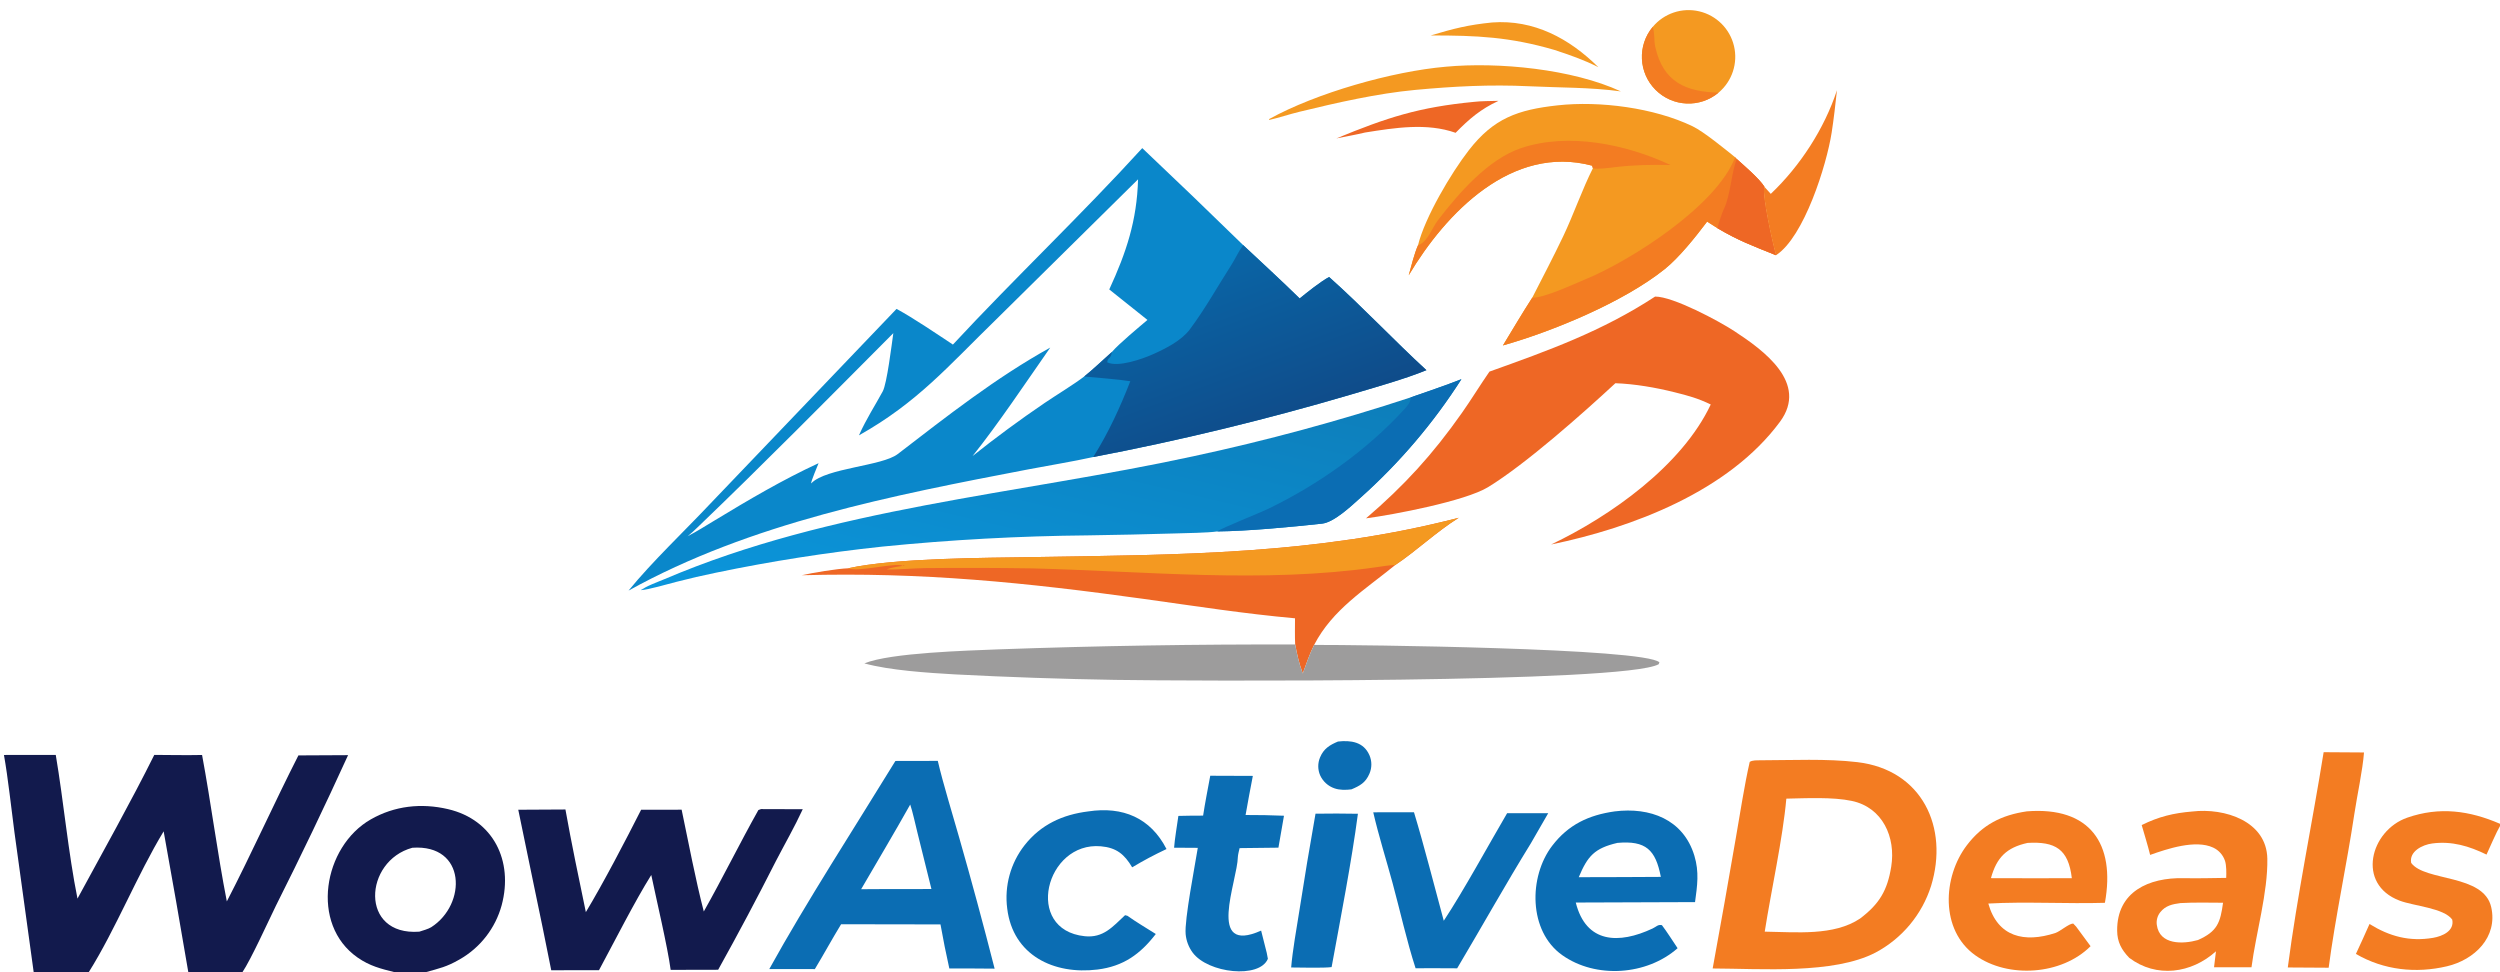 <?xml version="1.0" encoding="utf-8" ?><svg xmlns="http://www.w3.org/2000/svg" xmlns:xlink="http://www.w3.org/1999/xlink" width="1476" height="574" viewBox="0 0 1476 574"><path fill="#0A87CA" d="M562.59 203.442C598.858 164.402 638.512 126.824 674.391 87.449C694.409 106.384 714.276 125.478 733.99 144.729C744.944 155.035 756.616 165.697 767.323 176.208C771.605 172.722 779.884 166.069 784.717 163.547C804.585 181.275 822.672 200.649 842.154 218.545C829.488 223.8 810.723 228.981 797.113 233.077C747.18 247.785 696.56 260.053 645.435 269.836C633.009 272.582 619.85 274.671 607.288 277.079C527.128 292.445 443.263 308.666 371.096 348.691C384.949 331.701 403.659 314.003 418.8 297.953L529.32 182.374C539.076 187.618 553.206 197.226 562.59 203.442ZM527.419 196.69C489.112 235.15 451.008 273.785 411.825 311.349C409.891 313.204 408.076 314.904 405.99 316.591C411.406 313.756 416.575 310.505 421.8 307.339C441.799 295.219 462.037 283.262 483.29 273.461C482.606 275.172 478.708 284.386 478.887 285.436L479.081 285.236C487.912 276.268 520.748 275.199 530.001 268.087C559.069 245.744 587.78 223.14 620.066 205.215C605.937 225.455 589.395 250.248 574.195 269.261C587.964 258.283 602.147 247.836 616.713 237.942C623.379 233.414 634.199 226.837 640.097 222.298C645.09 218.347 651.526 212.18 656.453 207.805C660.593 202.982 672.349 193.22 677.458 188.894C669.973 182.853 662.457 176.851 654.91 170.888C664.96 149.088 671.257 130.223 671.908 105.871L587.825 188.907C559.792 216.174 541.76 237.578 507.12 257.033C511.587 247.062 516.538 239.623 521.182 231.036C523.662 226.449 526.478 203.233 527.419 196.69Z"/><defs><linearGradient id="gradient_0" gradientUnits="userSpaceOnUse" x1="746.941" y1="252.168" x2="710.944" y2="155.294"><stop offset="0" stop-color="#0F4C8A"/><stop offset="1" stop-color="#0A65A6"/></linearGradient></defs><path fill="url(#gradient_0)" d="M733.99 144.729C744.944 155.035 756.616 165.697 767.323 176.208C771.605 172.722 779.884 166.069 784.717 163.547C804.585 181.275 822.672 200.649 842.154 218.545C829.488 223.8 810.723 228.981 797.113 233.077C747.18 247.785 696.56 260.053 645.435 269.836C654.397 255.589 661.226 240.719 667.327 225.087C660.772 223.998 647.024 222.921 640.097 222.298C645.09 218.347 651.526 212.18 656.453 207.805C655.833 212.2 654.022 210.67 653.703 213.906C659.907 217.05 674.394 211.944 680.311 209.323C687.749 206.029 697.436 201.207 702.45 194.506C711.454 182.474 718.875 169.086 726.98 156.429C729.373 152.711 731.05 148.738 733.663 145.17L733.99 144.729Z"/><defs><linearGradient id="gradient_1" gradientUnits="userSpaceOnUse" x1="630.534" y1="189.345" x2="582.41" y2="394.03"><stop offset="0" stop-color="#0D7EBA"/><stop offset="1" stop-color="#0B96DC"/></linearGradient></defs><path fill="url(#gradient_1)" d="M832.841 234.632C842.615 231.196 853.258 227.671 862.825 223.86C846.254 249.797 826.21 273.34 803.252 293.833C797.656 298.876 787.586 308.394 780.511 309.16C761.935 311.17 737.16 313.55 718.63 313.76C713.216 314.584 700.316 314.736 694.203 314.932C676.951 315.443 659.695 315.827 642.438 316.084C601.809 316.454 561.219 318.671 520.792 322.727C487.918 326.232 455.238 331.357 422.869 338.084C414.9 339.712 406.974 341.545 399.099 343.581C394.367 344.812 382.731 348.186 378.397 348.428L379.441 347.498L378.717 348.484C380.04 346.56 389.483 343.139 392.246 341.957C491.073 299.714 600.343 291.991 704.467 269.402C747.841 260.087 790.692 248.481 832.841 234.632Z"/><path fill="#0B6DB3" d="M832.841 234.632C842.615 231.196 853.258 227.671 862.825 223.86C846.254 249.797 826.21 273.34 803.252 293.833C797.656 298.876 787.586 308.394 780.511 309.16C761.935 311.17 737.16 313.55 718.63 313.76C721.401 311.652 743.449 302.981 748.802 300.387C778.321 286.081 806.834 265.96 829.033 241.71C830.847 239.728 833.04 237.315 832.841 234.632Z"/><path fill="#EE6725" d="M977.177 175.098C987.732 175.029 1014.76 189.476 1023.94 195.49C1041.26 206.842 1067.85 226.049 1050.92 248.99C1020.59 290.075 963.879 311.521 915.768 321.476C950.891 304.745 993.047 274.888 1010.03 238.806C1002.34 235.121 996.782 233.608 988.699 231.598C977.584 228.813 965.166 226.664 953.719 226.253C934.733 243.856 900.829 274.002 878.569 287.6C865.012 295.882 822.597 303.913 806.487 306.032C829.132 286.639 845.853 268.317 863.11 243.779C868.87 235.589 873.822 227.411 879.373 219.399C914.298 206.908 945.708 195.637 977.177 175.098Z"/><path fill="#F49921" d="M837.19 144.823C841.205 128.412 856.741 102.142 867.216 88.671C881.865 69.831 896.082 64.783 919.609 62.197C944.543 59.456 976.564 63.633 999.262 74.531C1005.93 77.733 1018.47 88.066 1024.41 92.832L1025.41 93.928C1029.71 97.772 1038.86 105.646 1041.71 110.3C1039.97 114.404 1046.81 144.786 1048.56 150.679C1034.85 145.137 1026.62 142.183 1013.97 134.711L1007.88 130.843C1001.24 139.643 991.455 152.027 982.754 158.968C958.357 178.43 916.854 195.587 887.328 203.951C892.983 194.653 898.737 184.883 904.63 175.774C910.839 163.62 917.078 151.757 922.96 139.416C928.911 126.933 934.32 111.381 940.454 99.313L939.938 97.799C892.652 85.186 853.623 125.671 831.704 162.519C833.178 157.209 835.024 149.696 837.19 144.823Z"/><path fill="#F37C22" d="M1024.41 92.832L1025.41 93.928C1029.71 97.772 1038.86 105.646 1041.71 110.3C1039.97 114.404 1046.81 144.786 1048.56 150.679C1034.85 145.137 1026.62 142.183 1013.97 134.711L1007.88 130.843C1001.24 139.643 991.455 152.027 982.754 158.968C958.357 178.43 916.854 195.587 887.328 203.951C892.983 194.653 898.737 184.883 904.63 175.774C911.792 175.91 928.864 167.837 935.693 165.036C962.904 153.875 1013.72 121.375 1024.41 92.832Z"/><path fill="#EE6725" d="M1025.41 93.928C1029.71 97.772 1038.86 105.646 1041.71 110.3C1039.97 114.404 1046.81 144.786 1048.56 150.679C1034.85 145.137 1026.62 142.183 1013.97 134.711C1014.34 132.738 1016.77 125.416 1017.73 123.492C1021.71 115.562 1022.33 100.974 1025.41 93.928Z"/><path fill="#F37C22" d="M837.19 144.823L837.757 144.58C843.184 142.239 845.339 134.717 849.092 129.829C861.26 114.006 878.644 93.975 897.967 87.47C926.16 77.978 960.301 85.27 986.273 97.417C974.961 97.19 964.68 97.359 953.417 98.707C950.81 99.019 942.476 100.165 940.454 99.313L939.938 97.799C892.652 85.186 853.623 125.671 831.704 162.519C833.178 157.209 835.024 149.696 837.19 144.823Z"/><path fill="#F37C22" d="M1039.21 448.873C1057.79 448.859 1078.42 447.799 1096.66 449.979C1134.88 454.546 1150.66 488.557 1140.12 523.013C1134.76 539.967 1122.94 554.129 1107.23 562.438C1082.51 575.277 1039.76 571.883 1011.16 571.786C1015.89 545.982 1020.47 520.151 1024.91 494.294C1027.38 480.21 1029.88 463.646 1033.03 449.849C1034.54 448.741 1037.23 448.931 1039.21 448.873ZM1041.9 550.042C1060.29 550.288 1082.73 552.716 1098.24 542.273C1109.59 533.655 1114.31 525.75 1116.58 511.67C1119.37 494.31 1111.53 476.722 1093.31 472.863C1082.01 470.471 1066.44 471.279 1054.65 471.522C1052.59 494.944 1045.62 526.215 1041.9 550.042Z"/><path fill="#121A4D" d="M449.293 477.689L473.939 477.765C469.17 488.136 463.331 498.26 458.063 508.431C447.125 530.023 435.768 551.399 423.996 572.548L395.959 572.61C394.149 558.947 387.473 530.826 384.511 516.579C374.732 532.201 362.63 556.157 353.637 572.825C344.241 572.768 334.845 572.768 325.449 572.826C322.109 555.954 318.665 539.104 315.118 522.275L305.984 478.073L333.835 477.921C337.361 497.679 341.786 518.867 345.884 538.519C356.312 521.208 369.31 496.254 378.528 478.074L402.437 478.045C406.474 497.261 410.62 519.33 415.522 538.143C426.654 518.404 436.673 497.979 447.752 478.246C447.752 478.246 449.153 477.739 449.293 477.689Z"/><path fill="#EE6725" d="M500.67 335.515C528.746 329.403 580.804 329.381 610.576 328.896C696.678 327.492 777.057 327.496 861.242 305.69C848.009 313.958 836.212 325.282 823.728 333.613C805.814 348.208 786.7 359.843 775.867 380.763C773.377 385.559 771.061 392.408 769.138 397.604C766.879 391.332 765.909 386.968 764.663 380.507C764.435 375.568 764.566 370.032 764.575 365.045C734.548 362.349 705.575 357.811 675.758 353.665C605.815 343.939 544.176 337.674 473.349 339.627C479.804 338.125 494.219 335.776 500.67 335.515Z"/><path fill="#F49921" d="M500.67 335.515C528.746 329.403 580.804 329.381 610.576 328.896C696.678 327.492 777.057 327.496 861.242 305.69C848.009 313.958 836.212 325.282 823.728 333.613L823.198 333.624C819.8 333.718 816.164 334.366 812.771 334.854C745.389 344.552 676.769 337.211 609.108 335.574C588.097 335.256 567.084 335.201 546.072 335.409C539.561 335.492 529.153 336.399 523.618 336.238C525.128 335.116 531.944 334.253 534.214 333.878L533.149 333.631L533.185 334.176C529.026 331.722 507.437 337.987 500.67 335.515Z"/><path fill="#0B6DB3" d="M528.647 449.277L553.671 449.225C556.842 462.874 562.413 480.68 566.278 494.421C573.637 520.14 580.62 545.965 587.225 571.888C578.423 571.726 569.313 571.825 560.484 571.802C558.553 563.165 556.813 554.486 555.264 545.772L515.429 545.705L496.587 545.677C491.371 554.193 486.349 563.45 481.081 572.158L454.187 572.125C476.128 532.438 504.615 488.483 528.647 449.277ZM508.42 524.986L523.411 524.901L549.917 524.881L541.633 491.502C540.647 487.537 538.656 478.53 537.388 475.009C527.819 492.077 518.201 508.156 508.42 524.986Z"/><path fill="#9D9C9C" d="M510.316 391.661C525.783 385.319 571.49 384.13 589.858 383.366C648.103 381.296 706.382 380.342 764.663 380.507C765.909 386.968 766.879 391.332 769.138 397.604C771.061 392.408 773.377 385.559 775.867 380.763C801.242 380.692 970.726 382.56 979.726 391.053L979.272 392.177C958.724 403.448 700.512 402.067 658.439 401.402C626.891 400.878 595.354 399.798 563.844 398.165C548.172 397.268 525.296 395.811 510.316 391.661Z"/><path fill="#0B6DB3" d="M953.285 479.05C974.024 476.438 993.84 483.628 1000.37 505.243C1003.27 514.846 1002.07 522.924 1000.75 532.603L930.331 532.856C936.386 557.018 955.771 557.554 975.693 548.184C978.006 547.096 978.797 545.7 981.194 546.211C984.115 550.042 987.691 555.714 990.457 559.818C972.293 575.868 942.197 578.012 922.301 563.887C902.372 549.737 902.44 517.605 916.413 499.343C925.981 486.838 937.942 481.23 953.285 479.05ZM932.101 517.896L957.634 517.831L980.559 517.713C977.469 501.68 971.723 496.165 954.917 497.642C941.448 500.787 937.319 505.386 932.101 517.896Z"/><path fill="#F37C22" d="M1196.66 479.022C1233.87 476.088 1249.07 498.075 1242.74 533.021C1220.48 533.692 1195.69 532.206 1173.9 533.457C1179.47 553.243 1195.21 556.799 1213.47 550.844C1216.33 549.911 1221.42 545.308 1224.02 545.251L1225.74 547.06L1234.27 558.633C1217.3 575.661 1185.58 577.919 1166.12 563.945C1145.44 549.096 1146.94 517.809 1161.23 499.035C1170.46 486.899 1181.69 481.203 1196.66 479.022ZM1175.45 518.467L1202.49 518.528L1223.2 518.473C1221.22 501.168 1213.28 496.718 1197.08 497.655C1184.64 500.393 1178.81 506.275 1175.45 518.467Z"/><path fill="#F37C22" d="M1294.28 479.117C1313.53 476.834 1338.22 484.857 1338.63 506.932C1339.01 526.858 1331.9 550.921 1329.28 571.077L1307.17 571.06L1308.3 561.648C1293.83 574.73 1273.09 577.61 1257.1 565.5C1252.52 560.764 1250.02 556.117 1249.97 549.465C1249.78 526.392 1268.74 518.032 1289.17 518.472C1297.16 518.644 1306.28 518.422 1314.35 518.306C1314.47 515.518 1314.52 510.969 1313.66 508.304C1312.52 504.814 1309.98 501.955 1306.65 500.415C1296.21 495.554 1279.53 501.154 1269.44 504.743C1268.08 499.18 1266.06 492.706 1264.46 487.12C1274.44 482.159 1283.29 480.02 1294.28 479.117ZM1297.64 555.006C1309.13 549.922 1310.88 544.756 1312.49 532.975C1304.38 532.935 1295.36 532.718 1287.34 533.177C1282.68 533.824 1278.55 534.593 1275.38 538.634C1273.73 540.725 1273.01 543.403 1273.38 546.043C1274.98 557.981 1288.86 557.485 1297.64 555.006Z"/><path fill="#0B6DB3" d="M642.528 479.054C662.898 475.975 679.276 482.851 688.706 501.273C680.847 505.013 675.846 507.673 668.437 512.06C663.844 504.354 659.153 500.458 649.946 499.65C617.284 496.784 604.32 548.966 640.408 552.741C651.376 553.889 656.846 547.222 664.241 540.328L665.638 540.685C670.421 544.126 677.259 548.202 682.384 551.432C673.2 563.332 663.234 570.521 647.949 572.415C622.263 575.597 598.01 564.073 594.654 536.373C592.936 523.062 596.624 509.618 604.893 499.05C614.48 486.824 627.399 480.928 642.528 479.054Z"/><path fill="#0B6DB3" d="M810.763 479.585L834.816 479.557C841.043 500.127 846.709 522.739 852.399 543.622C864.265 525.646 878.72 499.032 889.804 480.116L914.075 480.101C910.697 486.05 907.281 491.976 903.827 497.88C889.064 521.779 874.75 547.397 860.305 571.691C852.161 571.593 843.913 571.656 835.759 571.653C830.605 555.816 826.53 537.367 822.151 521.242C818.48 507.721 813.865 493.072 810.763 479.585Z"/><path fill="#0B6DB3" d="M714.531 458L739.677 458.092C738.178 465.774 736.75 473.47 735.393 481.179C742.951 481.15 750.508 481.293 758.059 481.608L754.782 500.46L731.858 500.73C731.577 501.896 730.865 504.768 730.842 505.886C730.541 520.423 711.958 564.024 744.569 549.428L747.897 562.61L748.555 566.081C743.663 577.984 713.142 574.652 704.118 562.375C701.796 559.209 700.377 555.472 700.011 551.563C699.19 543.275 705.538 510.93 707.177 500.57L693.182 500.482C693.544 495.466 694.983 486.919 695.712 481.715C700.42 481.535 705.57 481.589 710.318 481.542C711.473 473.88 713.127 465.669 714.531 458Z"/><path fill="#F37C22" d="M1371.88 444.097L1395.71 444.253C1394.94 454.652 1391.61 469.817 1390 480.602C1385.51 510.567 1378.8 541.414 1374.84 571.343L1350.71 571.193C1356.25 528.747 1365.11 486.274 1371.88 444.097Z"/><path fill="#F49921" d="M975.754 15.892C982.435 7.869 993.071 4.309 1003.23 6.695C1013.39 9.081 1021.34 17.003 1023.75 27.162C1026.17 37.321 1022.64 47.974 1014.65 54.684C1003.71 63.861 987.58 63.166 977.471 53.083C967.362 43 966.617 26.864 975.754 15.892Z"/><path fill="#F37C22" d="M975.754 15.892C977.119 19.904 976.38 23.639 977.246 27.576C981.864 48.552 995.528 54.243 1014.65 54.684C1003.71 63.861 987.58 63.166 977.471 53.083C967.362 43 966.617 26.864 975.754 15.892Z"/><path fill="#0B6DB3" d="M776.677 480.409C785.022 480.271 793.368 480.283 801.713 480.445C797.986 508.704 791.371 542.641 786.182 570.971C781.611 571.605 767.595 571.226 762.303 571.196C763.107 561.34 765.524 547.935 767.109 537.912C770.093 518.711 773.283 499.542 776.677 480.409Z"/><path fill="#F49921" d="M853.64 39.386C884.703 36.492 928.362 40.729 956.974 53.965C938.961 51.504 920.793 51.788 902.723 50.925C879.772 49.83 858.417 50.959 835.607 53.078C813.12 55.183 789.08 60.673 767.127 66.011C761.194 67.453 754.909 69.576 749.251 70.844L749.375 70.254C777.097 54.925 821.906 42.13 853.64 39.386Z"/><path fill="#F37C22" d="M1084.54 53.283C1083.69 61.196 1082.62 70.537 1081.41 78.299C1078.42 97.444 1065.14 139.965 1048.56 150.679C1046.81 144.786 1039.97 114.404 1041.71 110.3L1045.47 114.463C1062.78 98.022 1077.1 76.004 1084.54 53.283Z"/><path fill="#0B6DB3" d="M789.936 437.802C797.525 436.955 805.101 437.972 808.541 445.936C810.026 449.39 810.02 453.304 808.524 456.754C806.252 462.124 802.826 463.968 797.883 466.033C794.666 466.455 790.972 466.53 787.881 465.439C784.129 464.158 781.071 461.386 779.426 457.777C777.953 454.405 777.925 450.576 779.35 447.183C781.514 441.968 785.12 439.828 789.936 437.802Z"/><path fill="#EE6725" d="M870.325 60.133C873.906 59.66 880.875 59.652 884.722 59.539C874.148 64.432 867.413 70.217 859.389 78.411C842.39 72.386 823.445 75.451 805.918 78.245C800.609 79.527 794.39 80.627 788.976 81.723C819.093 69.317 837.63 63.289 870.325 60.133Z"/><path fill="#F49921" d="M880.951 13.269C905.581 11.422 926.576 22.716 943.667 39.677C935.436 35.443 926.394 32.308 917.611 29.445C891.42 21.82 872.076 20.912 844.691 20.934C858.397 16.814 866.848 14.69 880.951 13.269Z"/><path fill="#121A4D" d="M2.335 445.734L32.924 445.696C37.554 473.132 40.303 503.567 45.746 530.534C60.528 503.27 77.344 473.336 91.088 445.693C100.352 445.741 110.077 445.941 119.303 445.74C124.636 474.367 128.332 503.606 133.92 532.19C148.458 504.115 161.755 474.332 176.179 445.992L205.503 445.842C191.875 475.738 177.675 505.369 162.91 534.719C158.58 543.528 148.204 566.456 143.114 574L111.184 574C106.482 546.248 101.627 518.522 96.62 490.824C81.016 516.538 68.303 548.652 52.383 574L19.896 574L8.523 491.353C6.634 477.214 4.791 459.487 2.335 445.734Z"/><path fill="#121A4D" d="M233.076 574C224.865 571.957 218.348 570.355 211.2 565.386C182.863 545.744 190.844 499.793 218.922 483.762C233.007 475.72 248.707 474.031 264.454 477.699C291.242 483.937 303.2 508.216 296.194 534.422C292.488 548.027 283.495 559.582 271.221 566.512C263.645 570.878 259.434 571.703 251.253 574L233.076 574ZM247.565 550.059C249.493 549.451 253.006 548.439 254.607 547.413C275.664 533.922 275.321 498.302 243.478 500.509C214.74 508.268 212.183 552.673 247.565 550.059Z"/><path fill="#F37C22" d="M1398.96 545.528C1410.81 552.862 1422.6 556.053 1436.48 553.7C1442.04 552.756 1449.21 549.603 1447.79 542.905C1442.82 536.065 1425.3 534.973 1416.73 531.735C1391.04 522.028 1399.34 490.369 1421.26 482.742C1440.23 476.142 1457.94 478.55 1476 486.369L1476 487.681C1474.1 490.803 1469.78 500.769 1468.04 504.55C1457.73 499.489 1447.52 496.462 1435.96 497.986C1430.2 498.745 1422.27 502.661 1423.56 509.465C1431.7 520.561 1466.37 515.904 1470.81 535.578C1474.81 553.29 1460.98 566.652 1444.69 570.489C1426.36 574.808 1407.4 572.795 1390.93 563.195C1393.67 557.336 1396.35 551.447 1398.96 545.528Z"/></svg>